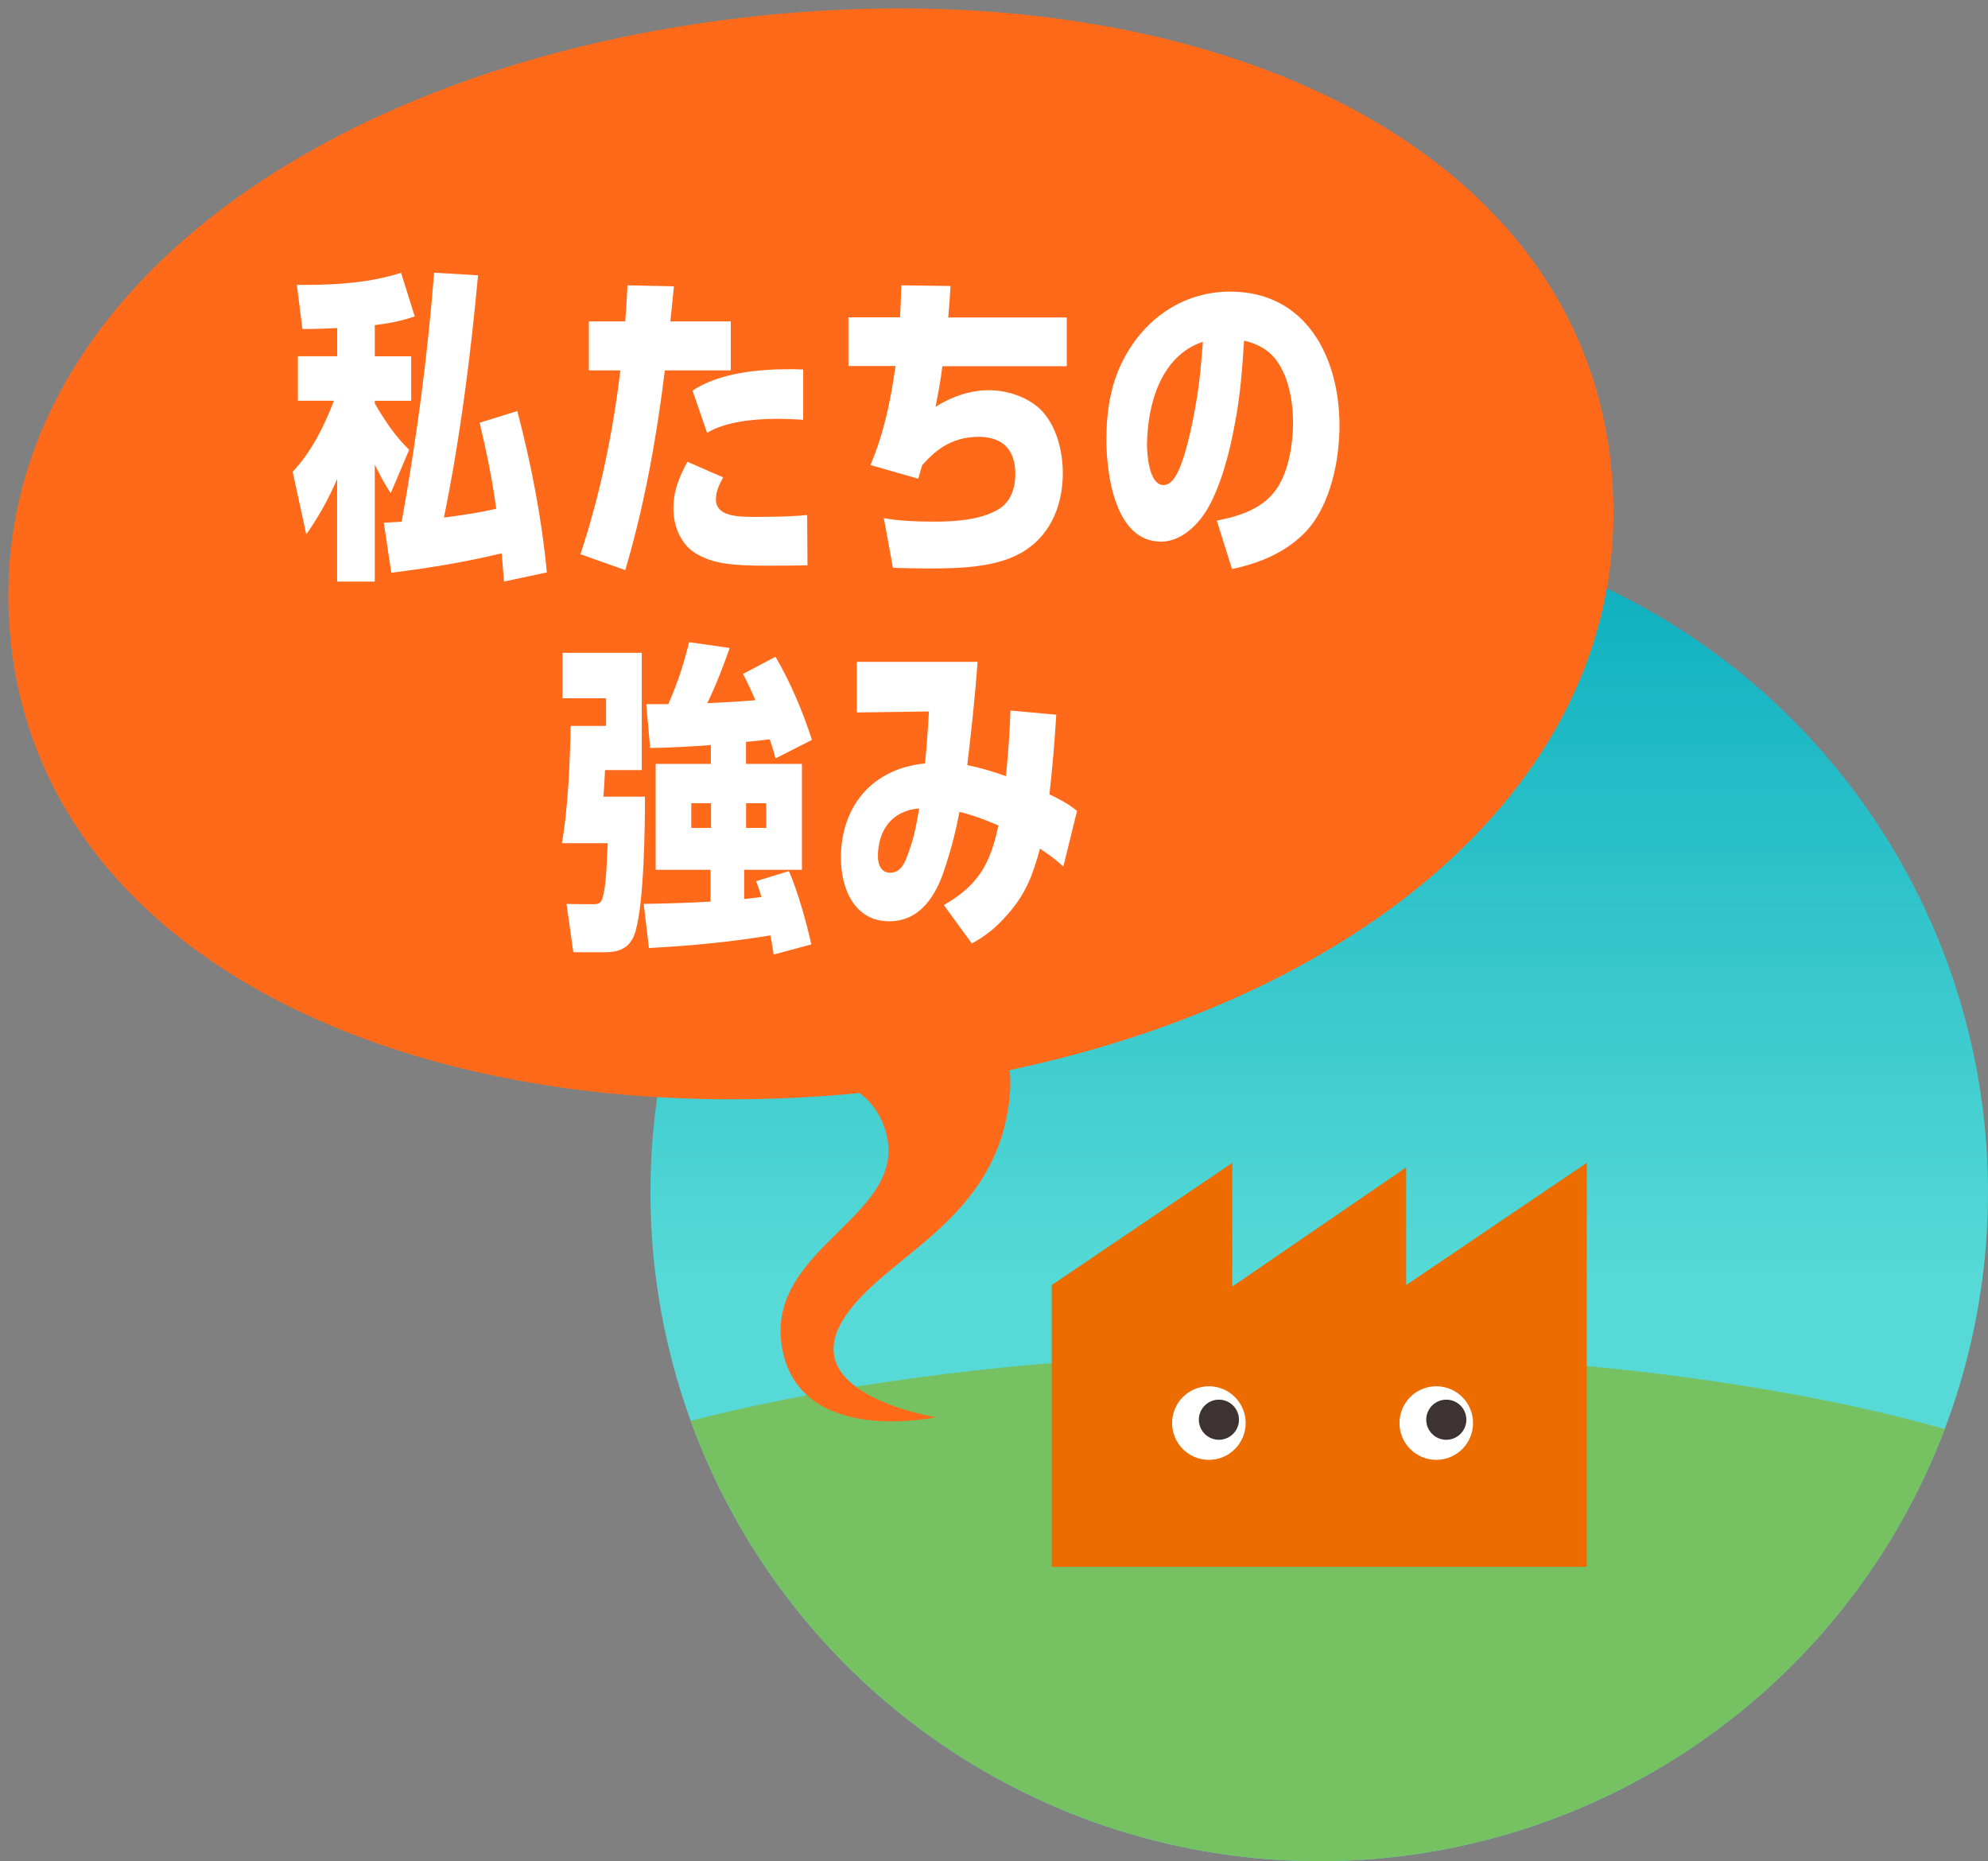 <?xml version="1.0" encoding="UTF-8"?><svg id="_レイヤー_2" xmlns="http://www.w3.org/2000/svg" xmlns:xlink="http://www.w3.org/1999/xlink" viewBox="0 0 297.26 278.26"><rect x="0" y="0" width="297.26" height="278.26" fill="#808080" stroke="none"/><defs><style>.cls-1{fill:none;}.cls-2{fill:#76c161;}.cls-3{fill:#ec6c00;}.cls-4{fill:#3d3333;}.cls-5{fill:#fff;}.cls-6{fill:url(#_名称未設定グラデーション_105);}.cls-7{fill:#ff6a1a;}.cls-8{clip-path:url(#clippath);}</style><linearGradient id="_名称未設定グラデーション_105" x1="197.26" y1="278.26" x2="197.26" y2="78.26" gradientUnits="userSpaceOnUse"><stop offset=".43" stop-color="#57dad7"/><stop offset="1" stop-color="#0aadbe"/></linearGradient><clipPath id="clippath"><circle class="cls-1" cx="197.26" cy="178.26" r="100"/></clipPath></defs><g id="TEXT"><circle class="cls-6" cx="197.26" cy="178.26" r="100"/><g class="cls-8"><ellipse class="cls-2" cx="194.76" cy="243.76" rx="139.5" ry="41.5"/></g><polygon class="cls-3" points="210.26 192.13 210.26 174.53 184.26 192.35 184.26 173.86 157.26 192.13 157.26 234.26 237.26 234.26 237.26 192.13 237.26 173.86 210.26 192.13"/><circle class="cls-5" cx="180.76" cy="212.76" r="5.5"/><circle class="cls-4" cx="182.26" cy="212.26" r="3"/><circle class="cls-5" cx="214.76" cy="212.76" r="5.5"/><circle class="cls-4" cx="216.26" cy="212.26" r="3"/><path class="cls-7" d="M240.78,68.62C234.99,19.57,176.83-5.12,110.82,2.67,44.8,10.46-4.06,47.77,1.72,96.83c5.66,47.97,62.57,72.79,126.82,66.59,1.57,1.19,2.84,2.79,3.62,4.91,4.9,13.27-17.65,17.69-15.27,32.88,2.38,15.19,23.07,10.67,23.07,10.67,0,0-20.6-3.24-14.02-14.37,5.77-9.74,23.36-14.62,25.05-33.8.12-1.31.1-2.55-.01-3.72,56.42-11.96,95.04-46.91,89.8-91.36Z"/><path class="cls-5" d="M61.19,67.23l-2.77,6.51c-.97-1.46-1.6-2.72-2.38-4.27v17.48h-5.63v-15.34c-1.31,3.06-2.72,5.54-4.61,8.3l-2.04-9.37c2.82-3.01,4.71-6.8,6.17-10.63h-5.39v-6.65h5.88v-4.22c-1.75.1-3.5.15-5.2.15l-.83-6.6h1.31c4.81,0,9.66-.34,14.27-1.8l2.04,6.51c-2.14.73-3.74,1.02-5.97,1.31v4.66h5.44v6.65h-5.44v.39c1.46,2.52,3.06,4.95,5.15,6.94ZM64.93,40.77l6.55.39c-1.12,12.14-2.67,24.28-5.1,36.22,2.62-.34,5.24-.73,7.82-1.31-.58-4.32-1.46-8.59-2.48-12.87l5.63-1.75c2.09,7.96,3.64,15.97,4.42,24.13l-6.41,1.36c-.1-1.41-.24-2.82-.34-4.22-5.44,1.31-10.97,2.23-16.51,2.91l-1.12-7.48c.87-.05,1.8-.1,2.67-.15,2.23-12.33,3.88-24.76,4.85-37.24Z"/><path class="cls-5" d="M93.83,42.66l6.94.15c-.19,1.75-.34,3.5-.53,5.24h9.03v7.33h-9.86c-1.21,9.95-3.06,20.25-5.92,29.86l-6.7-2.38c2.96-8.93,4.85-18.16,5.97-27.48h-4.71v-7.33h5.44c.15-1.8.24-3.59.34-5.39ZM107.04,74.61c0,2.67,3.35,2.67,6.12,2.67,2.33,0,5.49-.05,7.53-.29l.05,7.53c-1.99.05-3.98.05-5.97.05-5.2,0-8.16-.24-10.83-1.89-2.23-1.41-3.25-4.13-3.25-6.7s.87-4.66,2.09-6.94l5.34,2.33c-.53,1.02-1.07,2.04-1.07,3.25ZM118.06,55.19c.68,0,1.36.05,2.04.05v7.53c-1.31-.1-2.67-.15-3.98-.15-3.2,0-7.62.39-10.39,2.09l-2.18-6.31c4.03-2.67,9.81-3.2,14.52-3.2Z"/><path class="cls-5" d="M134.8,42.66l7.33.1c-.1,1.55-.19,3.11-.34,4.71h17.72v7.28h-18.6c-.24,2.04-.63,4.08-1.02,6.07,2.38-1.51,5.15-2.48,7.96-2.48,2.62,0,5.58.92,7.57,2.72,2.52,2.38,3.5,6.31,3.5,9.66,0,4.47-1.6,8.84-5.39,11.41-3.98,2.77-10.1,2.86-14.81,2.86-1.75,0-3.45-.05-5.2-.1l-1.36-7.43c2.14.44,5.34.53,7.57.53,3.06,0,6.7-.24,9.42-1.75,1.99-1.12,2.67-3.25,2.67-5.39,0-3.59-1.89-5.54-5.49-5.54s-6.17,1.6-8.45,4.27c-.19.63-.39,1.31-.58,1.99l-7.14-2.04c1.99-4.71,3.06-9.76,3.74-14.81h-7.04v-7.28h7.72c.1-1.6.15-3.2.19-4.81Z"/><path class="cls-5" d="M184.66,63.25c-.73,4.13-2.04,9.27-4.13,12.87-1.46,2.43-3.93,4.86-6.94,4.86-6.85,0-8.11-10-8.16-15.1,0-4.52.68-8.98,3.01-12.96,3.25-5.68,8.84-9.32,15.49-9.32,11.41,0,16.36,9.86,16.36,20.05,0,5.1-1.31,11.65-4.81,15.59-2.96,3.25-7.04,4.95-11.26,5.83l-2.28-7.23c3.45-.68,7.04-1.8,9.08-4.95,1.7-2.62,2.33-6.6,2.33-9.71,0-3.74-.97-9.03-4.47-11.12-.87-.53-1.85-.92-2.86-1.12-.29,4.32-.53,8.01-1.36,12.33ZM171.5,66.31c0,1.55.29,6.21,2.48,6.21.73,0,1.31-.58,1.7-1.17,1.46-2.14,2.67-8.16,3.11-10.83.58-3.2.83-6.17,1.07-9.42-6.26,2.09-8.25,9.27-8.35,15.2Z"/><path class="cls-5" d="M95.1,139.02c-.73,2.62-2.23,3.35-4.81,3.35h-4.56l-1.02-7.23c1.31.05,3.4.05,3.88.05,1.12,0,1.36-.19,1.65-1.51.44-1.89.53-5.58.63-7.62h-6.85c.92-5.15,1.21-12.24,1.31-17.53h5.29v-4.13h-6.51v-6.8h11.85v17.53h-5.49c-.05,1.31-.15,2.67-.24,3.98h6.21c0,4.9-.15,15.54-1.36,19.91ZM111.56,114.21h8.35v15.83h-8.64v4.37c.87-.1,1.75-.19,2.57-.29-.19-.83-.49-1.6-.78-2.38l4.9-1.51c1.31,2.96,2.67,7.82,3.35,10.97l-5.63,1.51c-.15-.97-.29-1.94-.49-2.86-6.21,1.02-11.9,1.55-18.16,1.89l-.78-6.6c3.35-.05,6.65-.15,10-.34v-4.76h-8.21v-15.83h8.25v-2.82c-3.01.24-6.07.39-9.08.44l-.58-6.55h3.3c1.5-3.5,2.18-5.58,3.11-9.27l6.07.87c-1.02,2.86-2.04,5.54-3.35,8.25,2.38-.1,4.76-.24,7.19-.44-.58-1.36-1.17-2.62-1.85-3.93l4.86-2.57c2.19,3.74,4.13,8.3,5.44,12.43l-5.44,2.77c-.24-.97-.53-1.89-.87-2.86-1.17.15-2.33.29-3.54.39v3.3ZM106.32,120.09h-2.96v3.69h2.96v-3.69ZM114.57,123.78v-3.69h-3.01v3.69h3.01Z"/><path class="cls-5" d="M161.04,121.25l-2.04,8.3c-1.17-1.07-2.19-1.8-3.5-2.67-1.07,3.98-2.14,6.8-4.9,9.9-1.55,1.8-3.2,3.16-5.29,4.27l-4.18-5.73c5.2-3.01,6.94-6.17,8.16-11.9-1.99-.87-3.69-1.51-5.83-2.04-.53,2.86-1.26,5.68-2.19,8.45-1.26,3.98-3.64,7.91-8.3,7.91-5.29,0-7.23-5-7.23-9.47,0-7.72,4.66-13.35,12.58-14.13.24-2.57.44-5.2.58-7.77l-10.78.15v-7.57h18.06c-.39,5.15-.92,10.29-1.55,15.44,1.94.39,3.88.97,5.78,1.65.34-3.3.58-6.55.68-9.81l6.85.63c-.24,3.98-.58,7.96-1.02,11.9,1.51.73,2.82,1.41,4.13,2.48ZM133.07,130.48c1.8,0,2.33-1.7,3.01-3.69.68-1.94,1.02-3.93,1.36-5.92-4.22.34-6.17,3.4-6.17,7.23,0,1.12.49,2.38,1.8,2.38Z"/></g></svg>